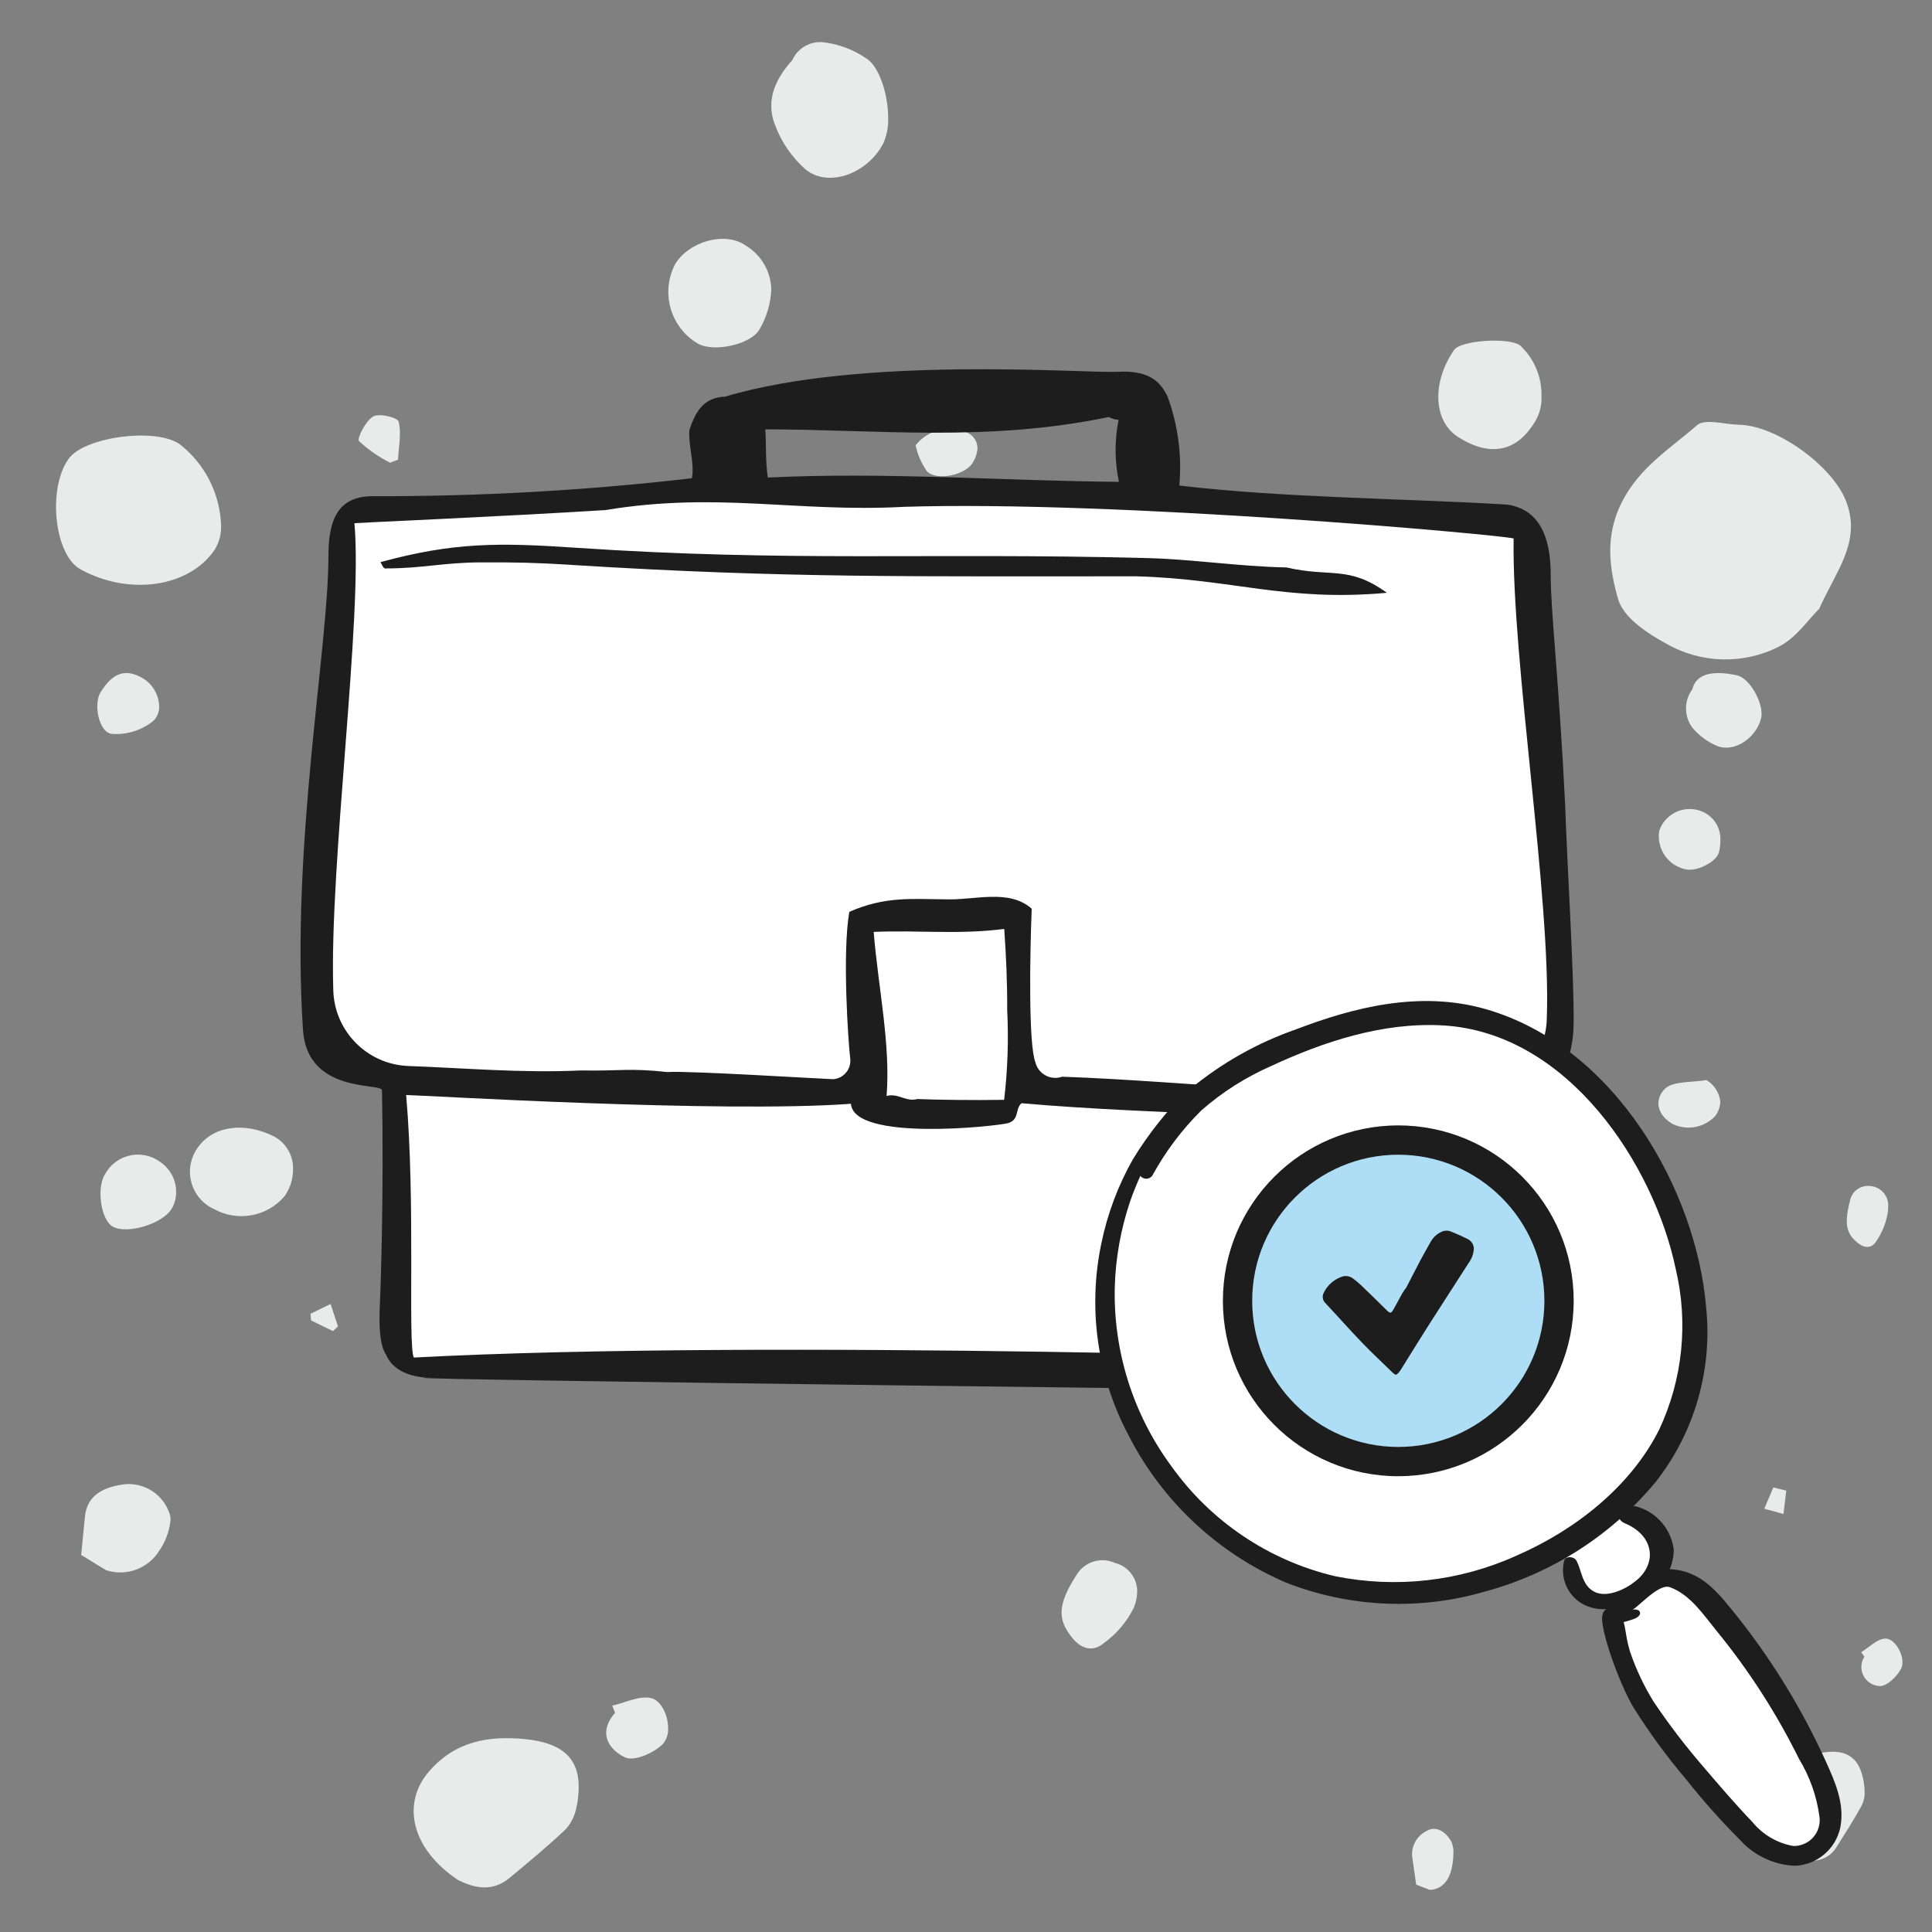 <svg width="160" height="160" xmlns="http://www.w3.org/2000/svg" xmlns:xlink="http://www.w3.org/1999/xlink" xml:space="preserve" overflow="hidden"><rect width="100%" height="100%" fill="#808080" stroke="none"/><g transform="translate(-513 -176)"><path d="M669.361 276.078C669.361 276.156 669.361 276.234 669.353 276.314L669.353 276.314C669.228 277.177 668.913 278.002 668.43 278.729L668.43 278.729C668.055 279.372 667.482 279.435 666.849 278.929L666.849 278.929C665.936 278.199 665.703 277.419 666.198 275.485L666.198 275.485C666.327 274.699 667.041 274.146 667.835 274.218L667.835 274.218C668.726 274.258 669.416 275.012 669.376 275.903 669.374 275.957 669.369 276.011 669.361 276.065L669.361 276.082ZM670.433 314.204C670.085 314.879 669.184 315.713 668.633 315.626L668.633 315.626C667.764 315.574 667.101 314.827 667.153 313.958 667.169 313.689 667.253 313.428 667.399 313.201L667.399 313.201C667.312 313.076 667.225 312.952 667.136 312.827L667.136 312.827C667.791 312.427 668.436 311.742 669.108 311.7L669.108 311.7C669.819 311.654 670.554 312.774 670.554 313.658L670.554 313.658C670.559 313.846 670.518 314.033 670.435 314.202ZM667.196 325.492C666.536 326.705 665.785 327.864 665.052 329.031L665.052 329.031C664.484 329.918 663.387 330.306 662.387 329.976L662.387 329.976C659.473 329.002 658.261 326.686 659.187 324.496L659.187 324.496C659.977 322.665 661.691 321.401 663.674 321.188L663.674 321.188C666.026 320.727 667.174 321.615 667.407 324.064L667.407 324.064C667.417 324.17 667.423 324.283 667.423 324.396L667.423 324.396C667.436 324.776 667.357 325.153 667.193 325.496ZM663.663 226.415C662.763 227.289 661.754 228.829 660.336 229.544L660.336 229.544C657.388 231.045 653.881 230.959 651.01 229.314L651.01 229.314C649.427 228.461 647.435 227.135 647.003 225.614L647.003 225.614C646.289 223.097 645.876 220.39 647.333 217.549L647.333 217.549C648.815 214.657 651.333 213.149 653.528 211.224L653.528 211.224C654.2 210.633 655.821 211.157 657.008 211.176L657.008 211.176C660.134 211.223 664.746 214.585 665.878 217.491L665.878 217.491C666.145 218.159 666.285 218.871 666.288 219.591L666.288 219.591C666.288 221.953 664.75 223.953 663.663 226.415ZM660.7 301.38C660.167 301.234 659.637 301.089 659.112 300.946L659.112 300.946C659.36 300.357 659.612 299.771 659.857 299.184L659.857 299.184C660.217 299.269 660.577 299.359 660.932 299.447L660.932 299.447C660.857 300.092 660.779 300.735 660.7 301.38ZM658.84 235.504C658.455 237.075 656.692 238.311 655.276 237.804L655.276 237.804C654.441 237.472 653.704 236.932 653.135 236.236L653.135 236.236C652.454 235.295 652.46 234.022 653.15 233.088L653.15 233.088C653.466 231.826 654.735 231.481 656.837 231.925L656.837 231.925C657.805 232.125 658.884 233.902 658.884 235.117L658.884 235.117C658.886 235.248 658.871 235.379 658.84 235.507ZM655.355 246.571C655.194 247.344 653.561 248.183 652.655 248.006L652.655 248.006C651.153 247.722 650.156 246.285 650.416 244.779L650.416 244.779C650.866 243.505 652.197 242.768 653.516 243.064L653.516 243.064C654.693 243.311 655.521 244.371 655.474 245.573L655.474 245.573C655.471 245.909 655.433 246.244 655.362 246.573ZM655.055 268.418C654.155 269.382 652.737 269.655 651.543 269.095L651.543 269.095C650.12 268.29 650.028 266.957 650.92 266.136L650.92 266.136C651.583 265.527 653.152 265.649 654.32 265.447L654.32 265.447C654.966 265.829 655.393 266.495 655.47 267.241L655.47 267.241C655.449 267.665 655.306 268.074 655.057 268.418ZM642.84 277.088C642.682 277.701 642.158 278.096 641.548 278.932L641.548 278.932C641.11 277.748 640.548 276.875 640.674 276.42L640.674 276.42C640.851 275.758 641.511 275.031 641.984 275.001L641.984 275.001C642.6 274.959 642.935 275.581 642.935 276.352L642.935 276.352C642.933 276.601 642.899 276.848 642.835 277.088ZM640.089 210.971C638.384 213.771 635.975 213.628 633.735 212.179L633.735 212.179C631.671 210.837 631.59 207.623 633.424 204.979L633.424 204.979C633.977 204.179 637.957 203.913 638.89 204.609L638.89 204.609C640.059 205.697 640.703 207.235 640.658 208.831L640.658 208.831C640.691 209.587 640.493 210.335 640.09 210.975ZM639.17 259.271C638.519 259.16 637.887 258.958 637.292 258.671L637.292 258.671C637.142 258.576 637.335 257.577 637.648 257.257L637.648 257.257C637.9 256.999 638.883 256.957 638.993 257.137L638.993 257.137C639.258 257.731 639.434 258.361 639.518 259.006L639.518 259.006C639.401 259.095 639.286 259.183 639.17 259.273ZM633.234 330.671C632.997 331.819 632.346 332.471 631.418 332.513L631.418 332.513C631.04 332.368 630.661 332.223 630.282 332.08L630.282 332.08C630.182 331.377 630.082 330.677 629.982 329.98L629.982 329.98C629.795 329.04 630.254 328.09 631.107 327.652L631.107 327.652C631.907 327.152 632.725 327.685 633.191 328.505L633.191 328.505C633.324 328.804 633.384 329.13 633.366 329.456L633.366 329.456C633.362 329.863 633.318 330.269 633.236 330.668ZM631.968 275.201C631.524 275.935 630.81 276.466 629.98 276.681L629.98 276.681C629.28 276.832 628.533 275.261 628.731 274.432L628.731 274.432C629.072 273.018 629.697 272.532 630.79 272.849L630.79 272.849C631.55 273.11 632.075 273.806 632.116 274.608L632.116 274.608C632.117 274.815 632.067 275.018 631.969 275.2ZM630.909 265.917C630.135 268.51 627.405 269.985 624.812 269.21 624.798 269.206 624.785 269.202 624.771 269.198L624.771 269.198C623.307 268.808 621.995 265.184 622.571 263.133L622.571 263.133C622.99 261.641 626.223 259.965 627.652 260.498L627.652 260.498C629.519 261.436 630.773 263.267 630.974 265.346L630.974 265.346C630.975 265.538 630.953 265.729 630.907 265.916ZM624.486 245.498C621.795 246.315 619.503 245.517 617.72 241.782L617.72 241.782C616.499 239.224 618.126 236.521 620.856 236.824L620.856 236.824C622.714 237.178 624.544 237.669 626.331 238.29L626.331 238.29C626.642 239.442 626.861 240.617 626.987 241.804L626.987 241.804C626.987 241.867 626.987 241.93 626.987 241.991L626.987 241.991C627.086 243.604 626.044 245.066 624.487 245.498ZM614.234 236.174C613.444 236.719 612.472 236.932 611.526 236.768L611.526 236.768C611.114 236.046 610.978 235.198 611.144 234.383L611.144 234.383C611.86 233.715 612.703 233.199 613.624 232.866L613.624 232.866C613.882 233.066 614.139 233.266 614.397 233.472L614.397 233.472C614.387 233.764 614.407 234.098 614.429 234.433L614.429 234.433C614.445 234.706 614.461 234.98 614.461 235.233L614.461 235.233C614.506 235.564 614.426 235.901 614.235 236.176ZM613.145 226.674C612.112 227.567 610.728 227.941 609.386 227.688L609.386 227.688C607.815 226.903 607.176 224.995 607.957 223.422L607.957 223.422C608.821 221.785 610.849 221.158 612.486 222.022 612.593 222.079 612.696 222.141 612.796 222.208L612.796 222.208C613.532 222.84 613.938 223.775 613.896 224.744L613.896 224.744C613.932 225.464 613.661 226.166 613.15 226.674ZM606.913 309.113C606.335 310.291 605.476 311.31 604.413 312.079L604.413 312.079C603.535 312.807 602.583 312.62 601.768 311.602L601.768 311.602C600.597 310.135 600.546 308.923 602.15 306.432L602.15 306.432C602.801 305.339 604.169 304.908 605.328 305.432L605.328 305.432C606.412 305.698 607.176 306.668 607.18 307.784L607.18 307.784C607.171 308.241 607.08 308.692 606.911 309.116ZM598.669 269.383C597.901 270.538 596.348 270.861 595.184 270.108L595.184 270.108C594.052 269.338 593.653 267.855 594.246 266.621L594.246 266.621C595.091 265.443 596.701 265.116 597.938 265.871L597.938 265.871C598.621 266.362 599.043 267.138 599.083 267.979L599.083 267.979C599.072 268.474 598.929 268.957 598.669 269.379ZM593.569 214.302C592.999 215.31 590.624 215.875 589.769 215.037L589.769 215.037C589.312 214.387 588.992 213.652 588.826 212.876L588.826 212.876C589.845 211.587 591.611 211.155 593.11 211.828L593.11 211.828C593.609 212.056 593.935 212.547 593.952 213.095L593.952 213.095C593.927 213.523 593.794 213.939 593.565 214.302ZM586.14 187.894C584.845 190.368 581.614 191.594 579.702 190.022L579.702 190.022C578.563 189.012 577.692 187.736 577.167 186.307L577.167 186.307C576.328 184.116 577.43 182.301 578.615 180.977L578.615 180.977C579.025 180.069 579.929 179.486 580.925 179.485L580.925 179.485 581.055 179.485C582.373 179.618 583.636 180.079 584.728 180.828L584.728 180.828C585.81 181.477 586.555 183.809 586.555 185.777L586.555 185.777C586.583 186.505 586.441 187.23 586.14 187.894ZM575.912 203.248C575.25 204.506 572.192 205.199 570.825 204.473L570.825 204.473C568.523 203.14 567.681 200.229 568.915 197.873L568.915 197.873C570.036 196.001 573.061 195.12 574.775 196.347L574.775 196.347C576.049 197.117 576.841 198.485 576.875 199.973L576.875 199.973C576.824 201.127 576.495 202.251 575.916 203.25ZM567.865 320.461C567.117 321.189 565.524 321.888 564.775 321.542L564.775 321.542C563.488 320.942 562.443 319.554 563.937 317.854L563.937 317.854 563.704 317.254 563.704 317.254C564.784 317.015 565.951 316.398 566.923 316.631L566.923 316.631C567.761 316.831 568.329 318.05 568.329 319.119L568.329 319.119C568.359 319.611 568.193 320.095 567.866 320.464ZM561.249 289.046C560.761 288.562 560.273 288.084 559.785 287.6L559.785 287.6 561.065 285.113 561.065 285.113C561.396 285.425 561.729 285.732 562.065 286.044L562.065 286.044C561.794 287.044 561.521 288.044 561.25 289.044ZM560.749 325.607C560.636 326.313 560.32 326.97 559.84 327.499L559.84 327.499C558.369 328.899 556.784 330.199 555.219 331.506L555.219 331.506C553.696 332.781 552.151 332.297 550.919 331.688L550.919 331.688C547.053 329.097 546.241 325.364 548.519 322.717L548.519 322.717C550.683 320.201 553.435 319.729 556.483 320.026L556.483 320.026C559.513 320.326 560.927 321.567 560.927 323.992L560.927 323.992C560.921 324.535 560.864 325.075 560.756 325.607ZM545.962 214.066C545.743 214.15 545.526 214.235 545.309 214.319L545.309 214.319C544.368 213.848 543.499 213.245 542.729 212.528L542.729 212.528C542.544 212.311 543.29 210.843 543.91 210.488L543.91 210.488C544.41 210.201 545.925 210.577 546.01 210.913L546.01 210.913C546.088 211.238 546.124 211.572 546.119 211.906L546.119 211.906C546.119 212.613 545.998 213.351 545.964 214.066ZM543.998 244.466C543.598 245.029 542.737 245.2 541.629 245.787L541.629 245.787C541.329 244.352 540.776 243.187 541.079 242.765L541.079 242.765C541.641 242.107 542.498 241.78 543.355 241.896L543.355 241.896C543.987 242.038 544.43 242.608 544.409 243.256L544.409 243.256C544.399 243.691 544.255 244.113 543.998 244.465ZM536.564 275.066C535.13 276.752 532.711 277.205 530.764 276.152L530.764 276.152C529.044 275.398 528.262 273.392 529.016 271.673 529.117 271.444 529.242 271.227 529.39 271.025L529.39 271.025C530.643 269.237 533.259 268.87 535.736 270.136L535.736 270.136C536.721 270.685 537.314 271.742 537.268 272.869L537.268 272.869C537.266 273.658 537.02 274.426 536.563 275.069ZM540.576 286.236C539.976 285.942 539.366 285.649 538.761 285.353L538.761 285.353 538.713 284.803 538.713 284.803C539.267 284.531 539.822 284.262 540.378 283.988L540.378 283.988C540.578 284.608 540.785 285.226 540.991 285.847L540.991 285.847C540.853 285.977 540.714 286.108 540.576 286.236ZM527.211 276.113C526.44 277.38 523.44 278.261 522.303 277.561L522.303 277.561C521.335 276.961 520.977 274.321 521.717 273.209L521.717 273.209C522.552 271.714 524.441 271.18 525.935 272.015 526.054 272.081 526.169 272.155 526.278 272.237L526.278 272.237C527.104 272.797 527.595 273.733 527.586 274.731L527.586 274.731C527.591 275.217 527.461 275.696 527.211 276.113ZM530.789 221.513C528.681 224.636 523.713 225.368 519.669 223.152L519.669 223.152C517.505 221.965 516.911 216.499 518.676 214.005L518.676 214.005C519.96 212.189 525.796 211.395 527.846 212.76L527.846 212.76C529.946 214.377 531.216 216.847 531.308 219.496L531.308 219.496C531.338 220.205 531.157 220.907 530.788 221.513ZM525.674 235.722C524.71 236.492 523.49 236.869 522.26 236.777L522.26 236.777C521.201 236.677 520.72 234.335 521.317 233.353L521.317 233.353C522.338 231.68 523.417 231.328 524.872 232.195L524.872 232.195C525.663 232.697 526.154 233.559 526.183 234.495L526.183 234.495C526.198 234.959 526.013 235.407 525.674 235.724ZM526.183 304.43C525.262 305.915 523.445 306.579 521.783 306.036L521.783 306.036C521.096 305.613 520.409 305.192 519.721 304.772L519.721 304.772 520.033 301.605 520.033 301.605C520.216 299.698 521.761 299.135 523.272 298.924L523.272 298.924C524.933 298.744 526.496 299.742 527.032 301.324L527.032 301.324C527.097 301.498 527.128 301.682 527.125 301.868L527.125 301.868C527.036 302.789 526.712 303.672 526.184 304.432Z" fill="#E9EAEA"/><path d="M637.768 217.783C629.148 217.274 619.106 217.216 610.668 216.211 610.888 213.715 610.556 211.201 609.696 208.848 609.128 207.679 608.251 206.643 605.558 206.789 602.865 206.935 584.5 205.422 573.05 208.848 571.463 208.91 570.675 209.809 570.091 211.617 569.991 212.888 570.543 214.389 570.298 215.607 561.523 216.621 552.695 217.117 543.861 217.093 540.896 217.093 540.197 219.164 540.197 222.099 540.197 229.735 537.084 245.872 538.09 261.285 538.438 266.636 544.619 265.641 544.632 266.292 544.801 274.724 544.519 282.846 544.457 284.059 544.288 287.51 544.92 288.059 544.981 288.201 546.04 290.71 550.214 289.927 548.12 290.101 546.026 290.275 626.975 291.224 630.227 291.224 633.479 291.224 635.75 288.805 636.098 285.352 636.261 283.738 636.384 274.075 636.428 269.227 636.434 268.477 638.958 268.364 640.528 267.327 642.098 266.29 643.262 263.613 643.319 260.94 643.397 257.34 642.761 247.176 642.619 242.64 642.093 232.109 641.425 226.757 641.425 223.649 641.425 220.541 640.538 218.161 637.763 217.78M605.663 215.903C595.957 215.825 586.496 215.07 576.586 215.547 576.386 214.171 576.461 212.892 576.38 211.556 585.738 211.566 594.717 212.63 604.836 210.535 605.056 210.664 605.302 210.74 605.556 210.759L605.565 210.759C605.588 210.768 605.615 210.776 605.635 210.785 605.297 212.475 605.307 214.216 605.663 215.902" fill="#1D1D1D" fill-rule="evenodd"/><path d="M587.768 217.979C578.877 218.44 572.421 216.707 563.152 218.241 554.17 218.799 543.097 219.267 542.352 219.328 543.052 227.17 540.269 247.528 540.6 257.952 540.667 261.355 543.361 264.122 546.761 264.279 551.482 264.45 556.24 264.879 561.105 264.65 564.476 264.708 564.995 264.436 568.267 264.781 569.976 264.661 580.914 265.342 581.996 265.374 582.841 265.315 583.479 264.582 583.42 263.737 583.417 263.701 583.413 263.664 583.408 263.628 583.252 262.353 582.74 254.953 583.335 251.519 586.303 250.189 588.708 250.47 591.206 250.476 593.673 250.584 596.528 249.567 598.443 251.255 598.29 254.97 598.162 262.524 598.752 263.991 598.984 264.897 599.907 265.444 600.813 265.212 600.862 265.199 600.91 265.185 600.958 265.168 611.522 265.545 623.672 267.041 635.058 266.617 638.403 266.424 641.036 263.687 641.099 260.337 641.464 250.464 638.199 230.769 638.351 220.595 637.336 220.29 605.425 217.412 587.767 217.976M560.314 222.779C557.376 222.596 555.773 222.564 552.86 222.573 549.726 222.581 547.989 223.073 544.996 223.073 544.747 223.154 544.653 222.78 544.511 222.553 550.547 220.906 554.269 220.93 560.645 221.359 578.319 222.552 589.894 221.759 607.645 222.208 611.677 222.287 615.518 222.916 619.545 222.993 623.245 223.849 624.655 222.787 627.857 225.093 619.527 225.856 615.099 223.946 607.112 223.728 588.773 223.711 578.406 223.911 560.312 222.784" fill="#FFFFFF" fill-rule="evenodd"/><path d="M634.386 268.828C633.845 268.928 628.915 268.373 628.724 268.428L628.724 268.464C627.843 268.699 608.033 268.3 597.598 267.364 597.045 267.835 597.45 268.708 596.498 269.009 595.617 269.264 583.698 270.57 583.472 267.409 572.711 268.209 547.722 266.685 546.635 266.685 547.427 275.685 546.761 287.304 547.269 288.427 576.435 286.871 629.269 288.588 631.176 288.774 633.083 288.96 634.512 286.486 634.035 283.574 633.585 280.837 635.169 277.412 634.393 268.825" fill="#FFFFFF" fill-rule="evenodd"/><path d="M586.424 266.763C587.393 266.507 588.001 267.273 588.972 267.017 590.531 267.083 593.759 267.127 596.158 267.083 596.45 264.605 596.535 262.108 596.411 259.616 596.424 257.369 596.321 255.164 596.167 252.929 592.417 253.419 588.986 253.016 585.354 253.177 585.72 257.708 586.764 262.482 586.424 266.763" fill="#FFFFFF" fill-rule="evenodd"/><path d="M654.963 308.82C653.843 307.517 652.151 306.851 650.443 307.042 647.383 307.264 647.581 308.272 647.17 309.577 646.9 310.967 647.047 312.405 647.591 313.712 648.008 315.093 655.406 326.012 656.715 327.133 658.024 328.254 661.004 330.578 663.1 329.305 665.196 328.032 664.56 324.765 663.865 323.449 663.17 322.133 656.174 309.849 654.965 308.821" fill="#FFFFFF"/><path d="M650.444 305.166C650.562 307.298 648.929 309.123 646.797 309.241 644.664 309.359 642.84 307.726 642.722 305.594 642.604 303.462 644.237 301.637 646.369 301.519 646.44 301.515 646.512 301.513 646.583 301.513 648.657 301.458 650.385 303.092 650.444 305.166" fill="#FFFFFF"/><path d="M652.639 280.969C653.738 285.6 653.239 290.466 651.224 294.777 648.816 299.577 644.14 303.357 638.956 305.612 634.07 307.823 628.612 308.439 623.356 307.374 617.666 306.028 612.66 302.657 609.275 297.889 605.998 293.432 604.296 288.011 604.438 282.481 604.513 280.023 604.946 277.588 605.724 275.255 605.986 274.473 606.301 273.722 606.624 272.981 606.849 273.261 607.258 273.306 607.538 273.082 607.578 273.049 607.615 273.012 607.647 272.97 608.775 270.903 610.199 269.011 611.874 267.356 613.68 265.769 615.721 264.473 617.924 263.512 622.299 261.484 627.424 259.75 632.624 260.047 643.405 260.662 650.765 272.055 652.635 280.969" fill="#FFFFFF"/><path d="M642.537 305.255C642.171 306.698 642.847 308.204 644.169 308.889 645.803 309.727 647.927 309.047 649.306 308.169 650.698 307.405 651.579 305.957 651.617 304.369 651.419 302.678 650.233 301.268 648.601 300.783 647.412 300.383 646.419 301.673 647.593 302.168 649.993 303.18 650.304 305.512 648.383 307.002 647.612 307.602 646.034 308.388 644.983 307.794 643.983 307.232 643.995 306.039 643.549 305.237 643.366 304.902 642.677 304.821 642.542 305.251" fill="#1D1D1D"/><path d="M645.718 309.713C645.386 310.637 647.1 315.493 648.318 317.467 649.613 319.526 651.053 321.49 652.625 323.346 654.022 325.109 655.519 326.79 657.108 328.382 658.275 329.676 659.913 330.445 661.654 330.517 663.485 330.438 665.029 329.13 665.408 327.337 665.788 325.372 664.962 323.537 664.198 321.852 662.146 317.336 659.519 313.104 656.384 309.261 655.018 307.59 653.577 305.892 650.92 305.952 649.026 305.991 646.187 308.382 646.52 310.215 646.602 310.659 647.767 310.259 648.272 310.09 649.154 309.79 648.922 309.09 648.026 309.344 648.354 309.515 650.265 307.085 651.288 307.444 652.976 308.044 654.11 309.777 655.137 311.033 657.818 314.308 660.118 317.877 661.991 321.672 662.871 323.116 663.443 324.727 663.672 326.402 663.86 327.566 663.07 328.661 661.906 328.849 661.776 328.87 661.644 328.879 661.512 328.876 660.182 328.643 658.98 327.938 658.127 326.892 656.72 325.422 655.391 323.872 654.078 322.332 652.589 320.612 651.206 318.803 649.937 316.914 649.141 315.622 648.491 314.245 648 312.809 647.517 311.209 647.708 310.635 647.169 309.578 647.003 309.189 646.554 309.009 646.165 309.174 645.938 309.271 645.771 309.472 645.718 309.714" fill="#1D1D1D"/><path d="M636.003 259.561C630.559 258.01 625.04 259.447 620.363 261.235 617.165 262.345 614.191 264.018 611.581 266.174 611.506 266.173 611.433 266.203 611.381 266.257 609.639 267.974 608.113 269.897 606.835 271.983 605.594 274.169 604.706 276.538 604.203 279.001 603.084 284.359 603.868 289.94 606.418 294.784 609.196 300.268 613.807 304.605 619.45 307.043 624.746 309.132 630.588 309.393 636.05 307.785 641.546 306.287 646.448 303.136 650.093 298.759 653.328 294.654 654.835 289.449 654.293 284.251 653.493 274.671 646.832 262.651 636.007 259.561M651.775 281.082C652.835 285.545 652.354 290.235 650.41 294.389 648.09 299.016 643.584 302.659 638.588 304.832 633.878 306.964 628.617 307.559 623.55 306.532 618.067 305.233 613.244 301.983 609.982 297.388 606.824 293.092 605.185 287.869 605.322 282.539 605.395 280.169 605.814 277.823 606.565 275.574 606.818 274.82 607.12 274.096 607.437 273.383 607.654 273.653 608.05 273.696 608.32 273.478 608.359 273.447 608.394 273.411 608.424 273.372 609.508 271.38 610.877 269.557 612.488 267.962 614.229 266.434 616.197 265.185 618.321 264.262 622.535 262.305 627.471 260.635 632.491 260.92 642.88 261.511 649.973 272.491 651.775 281.082" fill="#1D1D1D"/><path d="M628.801 295.828C621.448 295.827 615.488 289.867 615.489 282.514 615.49 275.161 621.45 269.201 628.803 269.202 636.155 269.203 642.114 275.162 642.115 282.514 642.107 289.864 636.151 295.82 628.801 295.828" fill="#AEDEF6"/><path d="M628.801 298.255C620.779 298.255 614.275 291.751 614.275 283.729 614.275 275.706 620.779 269.203 628.801 269.203 636.823 269.203 643.326 275.706 643.327 283.728 643.318 291.747 636.82 298.245 628.801 298.255M628.801 271.628C622.118 271.628 616.701 277.045 616.701 283.728 616.701 290.411 622.118 295.828 628.801 295.828 635.484 295.828 640.901 290.411 640.901 283.728 640.894 277.048 635.481 271.635 628.801 271.628" fill="#1D1D1D"/><path d="M635.058 279.307C635.056 279.767 634.908 280.215 634.634 280.585 633.523 282.317 632.401 284.043 631.295 285.777 630.529 286.977 629.786 288.193 629.031 289.401 628.964 289.506 628.891 289.606 628.81 289.701 628.644 289.888 628.555 289.89 628.376 289.717 627.494 288.856 626.586 288.017 625.738 287.13 624.516 285.852 623.979 285.214 622.776 283.93 622.536 283.711 622.474 283.358 622.623 283.069 622.908 282.474 623.408 282.009 624.023 281.769 624.349 281.617 624.731 281.652 625.023 281.862 625.307 282.066 625.575 282.293 625.823 282.539 626.702 283.4 626.934 283.599 627.803 284.47 628.132 284.799 628.198 284.802 628.422 284.405 628.664 283.98 628.885 283.547 629.122 283.122 629.208 282.982 629.301 282.846 629.401 282.715 629.423 282.689 629.443 282.661 629.462 282.632 629.852 281.88 630.233 281.126 630.628 280.377 630.897 279.877 631.181 279.377 631.457 278.884 631.654 278.513 631.965 278.214 632.344 278.031 632.586 277.902 632.872 277.883 633.129 277.977 633.592 278.166 634.053 278.363 634.498 278.589 634.798 278.713 635.009 278.989 635.048 279.312" fill="#1D1D1D"/></g></svg>